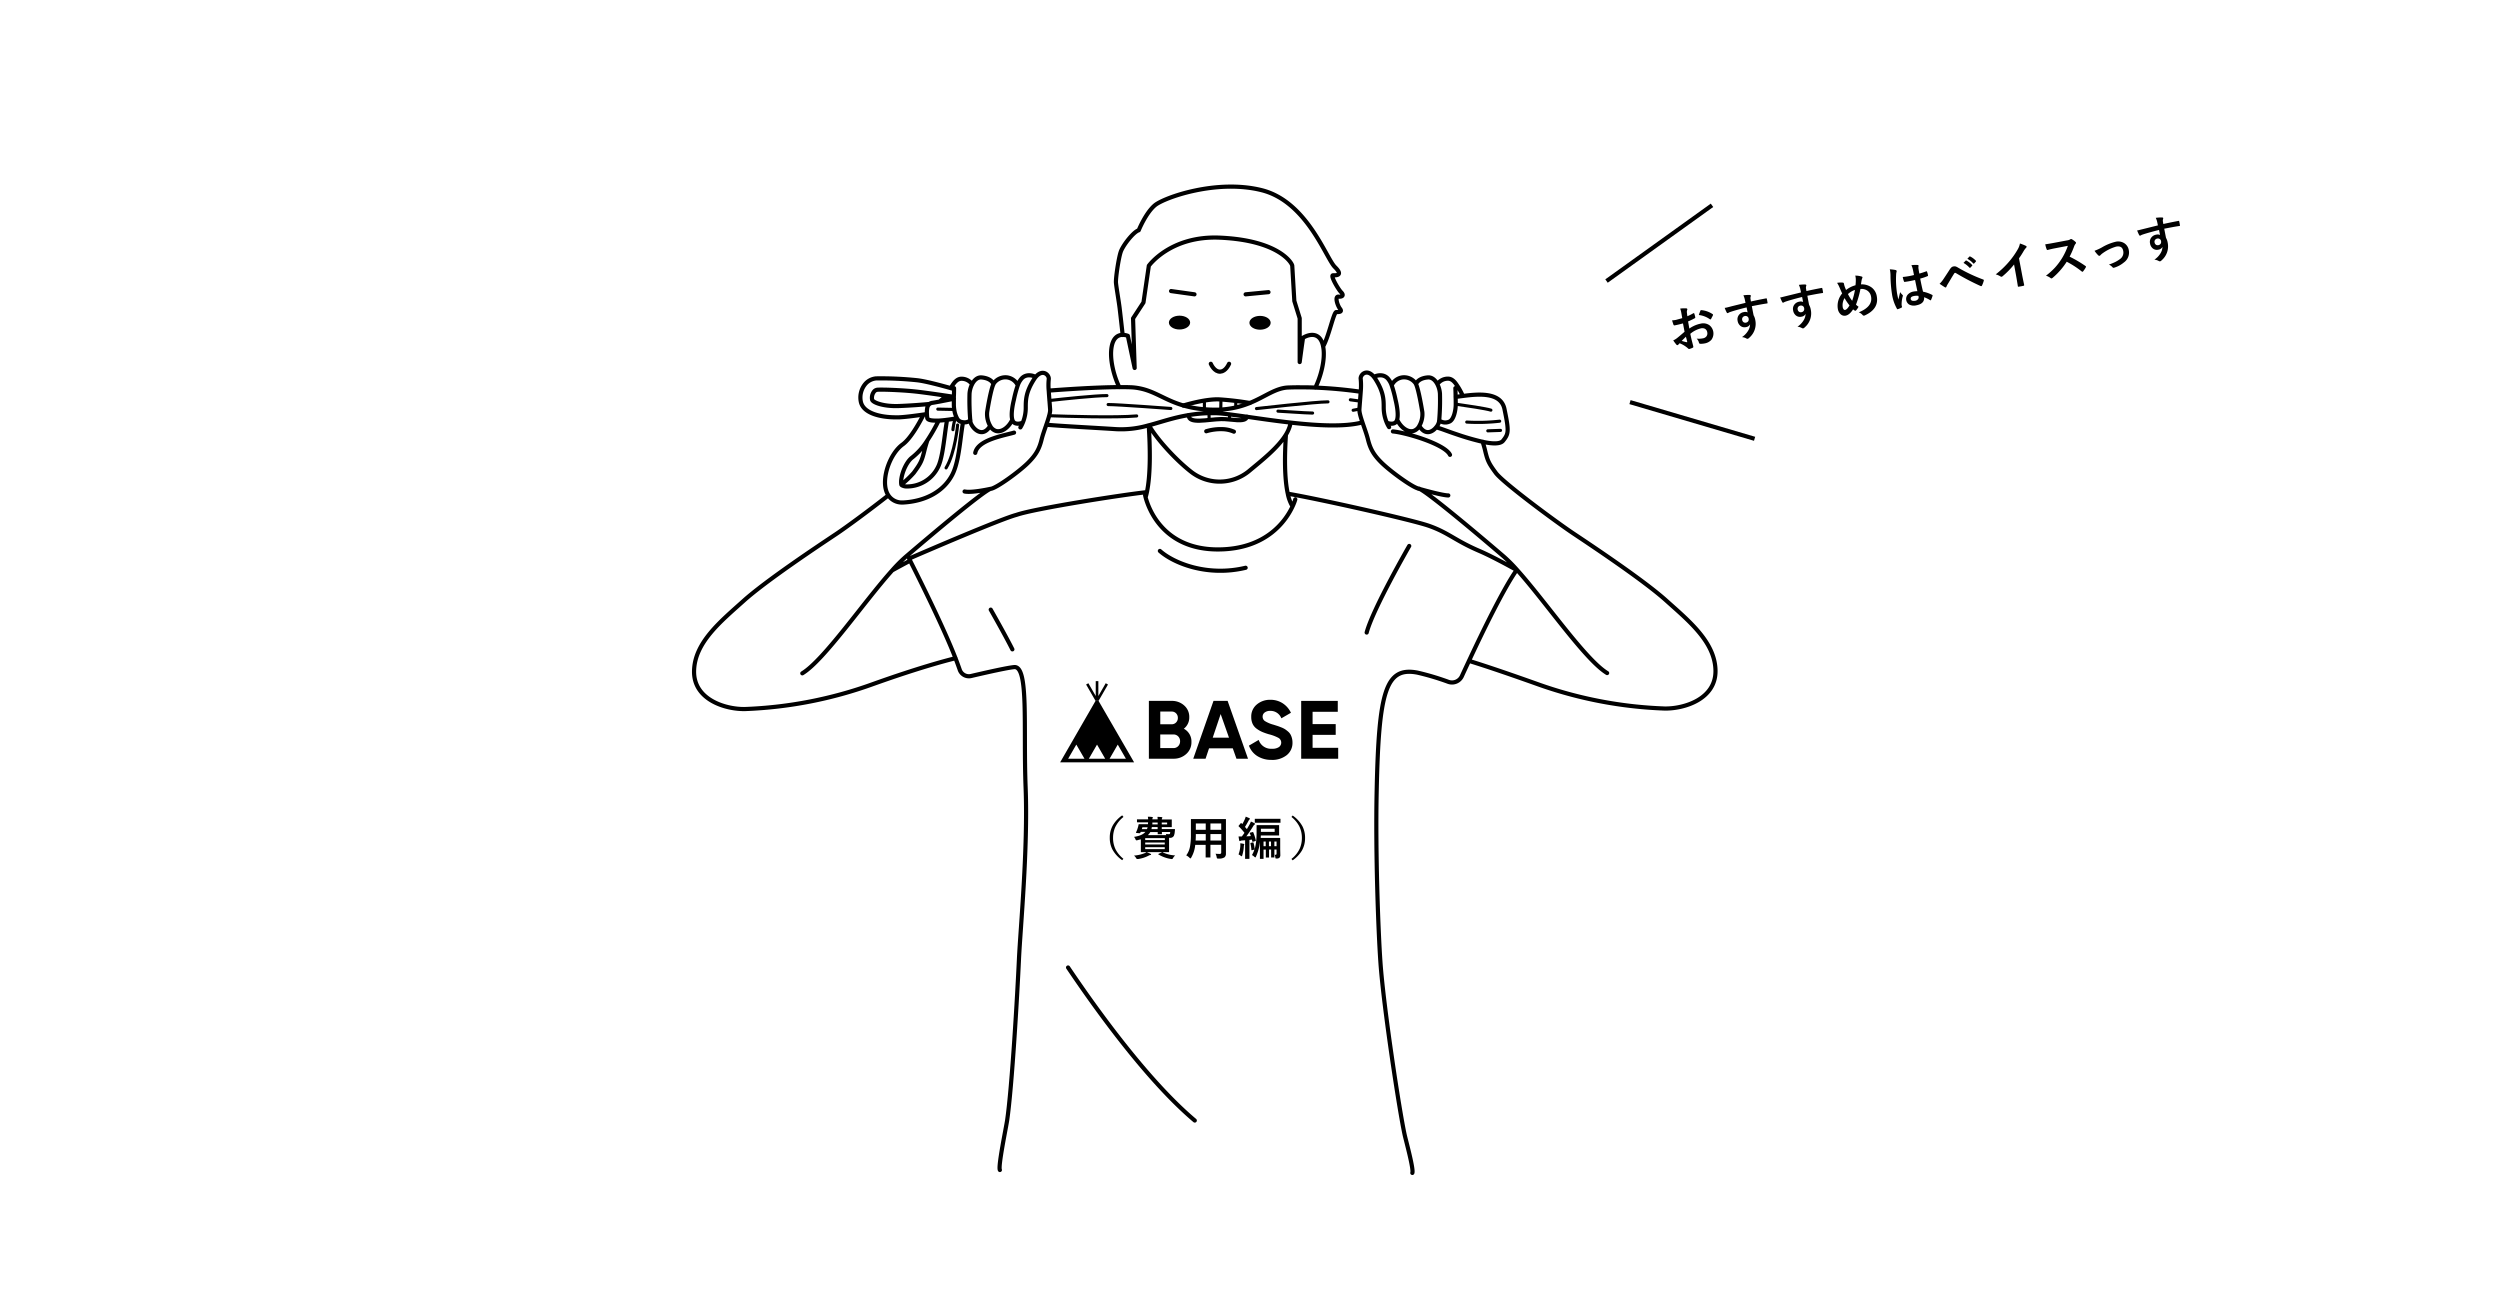 <svg id="白背景" xmlns="http://www.w3.org/2000/svg" width="1200" height="630" viewBox="0 0 1200 630"><defs><style>.cls-1{fill:#fff;}.cls-2,.cls-3,.cls-4{fill:none;stroke:#000;}.cls-2,.cls-3{stroke-linecap:round;stroke-linejoin:round;}.cls-2,.cls-4{stroke-width:2px;}.cls-3{stroke-width:1.5px;}.cls-4{stroke-miterlimit:10;}</style></defs><title>BASE1</title><rect class="cls-1" width="1200" height="630"/><path id="path" class="cls-2" d="M659.46,180.92c1.43-.79,4.43-1.5,6.54.61a9.62,9.62,0,0,1,2,3.41,57.61,57.61,0,0,1,1.86,6.93c0.7,2.84,1.46,7.15.76,9.56a3.85,3.85,0,0,1-.32.78c-0.86,1.53-3.17,1.35-4.67.63m5-1.41c1.56,3.45,4.89,6.24,7.86,5.43a4.91,4.91,0,0,0,2.77-2.41,11.36,11.36,0,0,0,1.46-6.64c-0.39-2.38-1.8-10.7-3-13.39a2.74,2.74,0,0,0-.33-0.58,6.8,6.8,0,0,0-6.37-2.67,6.64,6.64,0,0,0-5,3.76m13.25,19.51c2.85,4.7,6.2,3,8.06.7a6.35,6.35,0,0,0,1.42-2.77c0-.17,0-0.36.07-0.58a116.24,116.24,0,0,0,.36-12.78,11.86,11.86,0,0,0-1.25-4.6c-1-1.93-2.55-3.4-4.53-3.25-3.08.23-5.13,1.55-5.71,3.25m22.48,5.66a34.79,34.79,0,0,0-2.2-4.17c-1-1.45-2.33-4-4.75-4.14a6.17,6.17,0,0,0-5.3,2.65m0.88,17.38a4.74,4.74,0,0,0,4.67.67c2.5-.78,3.28-6,3.28-8.19V194c0-.9,0-2.23-0.06-3.51,0-2.12-.11-4.17-0.11-4.17m-31.81,18.7a14.52,14.52,0,0,1-1.14-2.21,18.71,18.71,0,0,1-1.45-7.28c0-3.79-.09-7.41-3.87-13.44a12.12,12.12,0,0,0-.85-1.21c-3.49-4.26-6.71-.87-6.31,1.12a33.21,33.21,0,0,1,0,6c-0.21,3.07-.52,6.49-0.64,8.46-0.09,1.38.6,3.69,1.45,6.23,0.91,2.7,2,5.65,2.6,8,1.12,4.57,2.62,7.54,6.81,11.61s14.6,11.66,17.54,12.22h0l0.19,0c3.78,1.38,27.87,21.59,40.77,32.67a73.45,73.45,0,0,1,6.38,6.43c13.57,15.08,32.7,43.1,43.17,49.44m-66.34-5.84c4.59,1.39,14.33,4.53,32.51,11a202.39,202.39,0,0,0,61.37,11.87c9.27,0.19,24.65-4.44,24.48-18.16s-12.8-23.92-23.74-33.74-36.33-26.69-44.5-32.14S721.46,231.7,718,227,714,221.11,712.79,216c-0.27-1.15-.68-2.51-1.14-4M497.07,180.92c-1.43-.79-4.44-1.5-6.54.61a9.62,9.62,0,0,0-2,3.41,55.83,55.83,0,0,0-1.86,6.93c-0.7,2.84-1.46,7.15-.76,9.56a3.85,3.85,0,0,0,.32.78c0.85,1.53,3.15,1.35,4.66.64m-2.36-17.92a6.66,6.66,0,0,0-5-3.76,6.8,6.8,0,0,0-6.37,2.67,2.61,2.61,0,0,0-.33.59c-1.23,2.69-2.65,11-3,13.38a11.36,11.36,0,0,0,1.46,6.64,4.86,4.86,0,0,0,2.76,2.41c3,0.8,6.32-2,7.87-5.43m-9.06-17c-0.58-1.7-2.63-3-5.71-3.26-2-.16-3.53,1.31-4.53,3.25a11.86,11.86,0,0,0-1.25,4.6,116.14,116.14,0,0,0,.36,12.77c0,0.22,0,.42.07,0.59,0.32,2.41,5.4,8.77,9.48,2.07m-8.67-20a6.17,6.17,0,0,0-5.3-2.65c-1.9.13-3.15,1.72-4.06,3.1-0.25.37-.48,0.73-0.69,1l-0.24.38m-5.2,6.4c1.29-1.14,3.2-2.54,3.28-2.73m3.54-3.63s0,0.15,0,.41c0,0.7,0,2.19-.09,3.72,0,0.25,0,.48,0,0.73v0.18c0,1.12,0,2.19,0,2.9v0.13a16.81,16.81,0,0,0,.2,2.29,12.4,12.4,0,0,0,1.25,4,3.33,3.33,0,0,0,1.82,1.74,7.2,7.2,0,0,0,1.22.26,4.39,4.39,0,0,0,3.46-.94M385.11,323.19c10.47-6.34,29.6-34.34,43.16-49.43a73.64,73.64,0,0,1,6.4-6.44c13-11.13,37.23-31.48,40.82-32.69l0.17,0c2.94-.56,13.36-8.14,17.54-12.22s5.69-7,6.81-11.61c0.5-2,1.38-4.5,2.21-6.86,1-3,1.94-5.79,1.84-7.36-0.13-2.1-.47-5.83-0.67-9a28.89,28.89,0,0,1,0-5.44c0.4-2-2.81-5.37-6.31-1.12a12.12,12.12,0,0,0-.85,1.21c-3.79,6-3.87,9.66-3.87,13.44a18.76,18.76,0,0,1-1.45,7.29h0a14.85,14.85,0,0,1-1.13,2.2m-63.39,32.63c-8.91,7-20.11,15.25-25,18.51-8.17,5.45-33.58,22.31-44.51,32.14s-23.54,20-23.73,33.74,15.21,18.35,24.48,18.16A202.44,202.44,0,0,0,419,328.37c21.59-7.72,34.78-11.24,39.68-12.44m-26-83.35a46.89,46.89,0,0,0,5.91-5.61c3.48-4.74,3.94-5.85,5.18-10.92,0.31-1.28.77-2.84,1.31-4.53m-8.2,57.6c-2.84,1.49-5.8,3.09-8.59,4.64m75.13-86.27c6.66-.51,22.41-1.63,33.88-1.67,1.91,0,3.72,0,5.32.07a25.55,25.55,0,0,1,4.12.46c7.62,1.41,12.46,5.74,21.33,8.3h0a48.85,48.85,0,0,0,10.05,1.8c1.58,0.13,3.25.2,5.05,0.21h0.11c0.92,0,1.83,0,2.71-.08a42.69,42.69,0,0,0,7.2-1,41.68,41.68,0,0,0,6.78-2.17c7.39-3,12.26-7.19,18.46-7.41q1.9-.07,3.77-0.09c3.12,0,6.19,0,9.17.14a216.92,216.92,0,0,1,21.76,2m0.82,14.69c-8.43,2.28-21.55,1.56-34.42.11l-1.78-.21c-6.77-.79-13.4-1.77-19.16-2.59-3.08-.44-5.91-0.83-8.38-1.14-1.57-.19-3-0.34-4.24-0.45-1-.08-1.89-0.13-2.65-0.14-1,0-2,0-3,0a69.42,69.42,0,0,0-9.69.91c-7.38,1.21-13.25,3.34-19.13,4.9a0.15,0.15,0,0,1-.09,0A46.65,46.65,0,0,1,535.8,206c-12.93-.83-25-1.4-33.59-2.13m187.1,1.26c2.28,0.52,4.9,1.67,9.75,3.29a122.27,122.27,0,0,0,12.58,3.64c4.48,1,8.47,1.2,9.83-.5,2.69-3.36,2.91-4.48.67-15.24-1.73-8.31-12.74-7.19-20-6.25-1.3.17-2.49,0.33-3.47,0.43m-240.77-3.76-1.6-.46h0c-4.67-1.32-12-3.29-15.94-3.75a166.15,166.15,0,0,0-19.78-.9,7.68,7.68,0,0,0-5.49,3,10.13,10.13,0,0,0-1.93,8c1,5.71,9.36,7.69,16.83,7.69q0.72,0,1.41,0c2.59-.08,7.1-0.65,11.89-1.34l1.56-.24m13-8.27-3.43-.5c-4.78-.71-11.19-1.62-14.64-2-5.1-.57-12.66-0.94-16.73-0.94-0.85,0-1.56,0-2,.06a2.31,2.31,0,0,0-1.6,1,4.79,4.79,0,0,0-.84,3.71c0.24,1.39,5.41,3.35,12.69,3.1,3-.1,9.11-0.43,14.88-1m11.71-2.5c-1.84.37-4.45,0.89-6.69,1.32-1.49.27-2.81,0.52-3.66,0.64a2.81,2.81,0,0,0-1.36.54,3.21,3.21,0,0,0-1.12,2,11.72,11.72,0,0,0-.13,2.84c0,0.61.09,1.2,0.14,1.77,0.08,1,1.61,1.36,3.75,1.38,0.57,0,1.19,0,1.83,0,1.27-.07,2.65-0.21,4-0.39,1.67-.22,3.29-0.48,4.63-0.73M443.3,199c-2.35,4.68-6.37,11.66-10,14.3-6.11,4.43-10.15,16-7.84,22.51a8.82,8.82,0,0,0,.91,1.88,7.67,7.67,0,0,0,6.66,3.51h0.53c11-.61,19.65-5.55,23.67-13.58,2.26-4.51,3.16-11.37,4-18,0.27-2.06.62-4.72,1-6.85m-11.68-.88a86.28,86.28,0,0,1-5.52,9.65h0a32.29,32.29,0,0,1-7.19,8.07c-2.35,1.71-4.69,6.39-5.21,10.44a8.71,8.71,0,0,0,0,2.55,0.93,0.93,0,0,0,.56.47,4.37,4.37,0,0,0,2,.43h0.51a16.54,16.54,0,0,0,14.57-9.37c1.68-3.33,2.52-9.82,3.28-15.53,0.37-2.79.7-5.15,1.06-7.11m96.9,2.71c4,6.9,13.07,16.68,20.18,22.23a22.23,22.23,0,0,0,27.68-.18c6-5,14-11.22,17.89-17.64h0a17.55,17.55,0,0,0,1.77-3.81,19.14,19.14,0,0,0,.47-1.9m11.84-16.8c2.4-4.8,5-13.4,3.77-19.76h0c-1.26-6.71-6.1-6.35-9.65-4.22-0.42,2.79-1,7-1.61,11.66v0l0-21-2.57-8.31-1-16.95c-0.28-1.61-7-12.21-34.7-13.44-23.77-1.07-34.14,13.49-34.14,13.49l-2.57,17.61-5,7.66,0.31,9.87,0.45,13.91v0c-1.56-7.36-2.94-13.91-3.26-15.42a7.51,7.51,0,0,0-2.49-.47c-2.36,0-4.49,1.47-5.27,5.61-1.16,6.26,1.27,14.68,3.65,19.51m97.82-19.52h0c2.79-4.83,5.08-16.54,6.36-16.54s3,0,1.76-1.59-2.64-6-.7-5.82,2.64-.71,1.23-2.12-5.29-8.11-3.87-8.11,5.11,0.18.87-4-13.4-31.38-35.08-36.85-46.89,3.53-51.3,7.23-7.77,12-7.77,12c-2.46.7-7.58,7.23-8.64,10.39s-2.46,12.7-2.28,14.82,1.41,9.16,1.76,12.16c0.29,2.39,1.14,9.93,1.46,12.9m11,77.94c0.22-.74.41-1.51,0.59-2.33,1.89-8.79,1.57-22.13.92-32.11m65.85,4.38h0c-0.62,9.46-.8,20.81.93,28.47a18.57,18.57,0,0,0,2.24,5.9m-70.75-5.32s0.07,0.36.24,1c1.25,4.79,8.13,25.16,35,25,23.25-.15,32.48-14.09,35.54-20.67a22.45,22.45,0,0,0,1.3-3.35M696,218.32c-2.41-5.09-20.91-10.62-27.39-11.23m-181.87.57c-4.85,1.42-17.41,3.44-18.62,9.72M463,235.91c3.17,0.71,11.28-1,12.54-1.29l0.17,0m205.2,0h0l0.19,0c1.57,0.45,11.28,3.19,14.08,3.19M556.74,264.45c6.61,5.88,22.78,12.49,41.16,8.08M512.67,464.4c14.68,21.78,38.67,54.76,60.82,73.45M676.43,262.06S659,292.29,656,303.62M677.92,563c0.74-1.68-3.06-15.48-3.66-18.19-2.52-11.33-10.16-61.6-11.64-82.79-1.06-15-2.46-53.2-1.81-82.5,1-47.69,4.3-59.52,19.46-56.68a123.79,123.79,0,0,1,15,4.47,5.22,5.22,0,0,0,6.43-2.76c1-2.2,2.14-4.63,3.35-7.22,7-15,16.92-35.24,22.95-43.73l0.23,0.13c-0.07,0-.15-0.08-0.23-0.13-6.21-3.44-13.08-7.07-18.06-9.21-11.61-5-14.59-8.65-24.06-12-8.53-3-55.1-13.37-67.71-15.4m-67.69-.76c-11.17,1.18-53.9,7.87-62.53,10.89-7.31,1.9-43.61,17.52-51.58,21,0.17,0.3.32,0.63,0.49,1,5.05,10,16.33,32.72,21.77,46.81,0.78,2,1.44,3.84,2,5.43a4.66,4.66,0,0,0,5.48,3.13c8.59-2,17.24-3.93,20.67-4.28,7.11-.72,4.38,28.58,5.52,57.87s-2.5,67.34-3.2,82.39c-0.77,16.76-3.31,61.14-5.68,77.34-0.47,3.25-4.4,22.11-3.48,23.79m6-249.91c-3.47-6.93-10.39-19.06-10.39-19.06"/><g id="wrinkle"><path class="cls-3" d="M603.11,196.12s28.32-3.23,34.32-3.23"/><path class="cls-3" d="M613.42,197.35c1.23,0,13.39.92,16.62,0.92"/><path class="cls-3" d="M698.76,194c5.23,0.74,14.62,2.13,16.87,2.87"/><path class="cls-3" d="M704.05,202.59a91.08,91.08,0,0,0,15.78-.42"/><line class="cls-3" x1="714.15" y1="206.8" x2="720.25" y2="206.59"/><path class="cls-3" d="M562,196.07s-25.25-1.89-30.09-1.89"/><path class="cls-3" d="M503.6,199.55c8.39,0.28,32.06,1,42,.1"/><line class="cls-3" x1="457.95" y1="196.54" x2="450.15" y2="196.38"/><path class="cls-3" d="M457.41,206.24a27.23,27.23,0,0,1,1.1-5.38"/><path class="cls-3" d="M459.66,204s-1.21,13.49-5.54,20.59"/><line class="cls-3" x1="652.76" y1="192.53" x2="648.17" y2="191.9"/><line class="cls-3" x1="652.48" y1="196.36" x2="649.51" y2="196.92"/><path class="cls-3" d="M503.74,192.25c6.42-.72,21.83-2.36,27.59-2.36"/></g><g id="face"><path class="cls-2" d="M581.18,174.61c0.09,0.21,1.72,4,4.6,3.78,2.62-.17,4-3.45,4.18-3.78"/><ellipse cx="604.82" cy="154.94" rx="5.1" ry="3.32"/><ellipse cx="566.17" cy="154.84" rx="5.1" ry="3.32"/><line class="cls-2" x1="597.9" y1="141.28" x2="608.87" y2="140.23"/><line class="cls-2" x1="562.11" y1="139.71" x2="573.35" y2="141.28"/><line class="cls-3" x1="586.04" y1="192.68" x2="585.97" y2="196.57"/><line class="cls-3" x1="578.11" y1="196.44" x2="578.11" y2="192.62"/><line class="cls-3" x1="593.17" y1="195.58" x2="593.17" y2="193.54"/><path class="cls-2" d="M579,207a24.67,24.67,0,0,1,8-1,14.92,14.92,0,0,1,5.27,1.2"/><line class="cls-3" x1="580.38" y1="200.87" x2="580.31" y2="198.35"/><line class="cls-3" x1="590.17" y1="201.08" x2="590.17" y2="198.92"/><path class="cls-2" d="M568,194.64h0c2.58-.77,11.28-3.22,17.3-2.93a142.33,142.33,0,0,1,14.59,1.72"/><path class="cls-2" d="M570.63,199.27c-0.41,4.48,9.18,2,15.54,1.88,4.67-.11,11.63,1.9,12.39-1.09"/></g><path d="M568.24,349.79a6.86,6.86,0,0,1,3.65,6.34,7.46,7.46,0,0,1-2.5,5.79,8.83,8.83,0,0,1-6.15,2.26H551.46V336.43h10.95a8.64,8.64,0,0,1,6,2.2,7.22,7.22,0,0,1,2.44,5.61,6.77,6.77,0,0,1-2.62,5.55m-5.83-8.25h-5.47v6.11h5.47a2.85,2.85,0,0,0,2.12-.87,3,3,0,0,0,.85-2.18,3,3,0,0,0-.83-2.18,2.83,2.83,0,0,0-2.14-.87m0.83,17.53a3.08,3.08,0,0,0,2.3-.93,3.24,3.24,0,0,0,.91-2.36,3.19,3.19,0,0,0-.91-2.32,3.09,3.09,0,0,0-2.3-.93h-6.31v6.54h6.31Z"/><path d="M593.5,364.19l-1.76-5h-11.4l-1.67,5h-5.91l9.72-27.76h6.78l9.79,27.76H593.5Zm-11.39-10.11h7.81l-4-11.34Z"/><path d="M610.43,364.74a12.4,12.4,0,0,1-6.94-1.84,9.86,9.86,0,0,1-4-5l4.68-2.74a6.23,6.23,0,0,0,6.38,4.24,5.5,5.5,0,0,0,3.37-.83,2.62,2.62,0,0,0-.24-4.38,20.23,20.23,0,0,0-4.68-1.76,28.86,28.86,0,0,1-3.15-1.11,13.56,13.56,0,0,1-2.58-1.49,6.06,6.06,0,0,1-2-2.36,7.72,7.72,0,0,1-.67-3.33,7.43,7.43,0,0,1,2.68-6,9.71,9.71,0,0,1,6.44-2.24,10.72,10.72,0,0,1,5.93,1.65,11.06,11.06,0,0,1,4,4.58l-4.6,2.66a5.54,5.54,0,0,0-5.31-3.57,4.19,4.19,0,0,0-2.68.77,2.44,2.44,0,0,0-1,2,2.53,2.53,0,0,0,1.09,2.12,15.25,15.25,0,0,0,4.18,1.76l1.92,0.61q0.65,0.22,1.78.67a10.81,10.81,0,0,1,1.74.85,13.9,13.9,0,0,1,1.41,1.07,5.5,5.5,0,0,1,1.21,1.39,7.94,7.94,0,0,1,1,3.93,7.44,7.44,0,0,1-2.8,6.11,11.22,11.22,0,0,1-7.28,2.26"/><polygon points="630.04 358.95 642.33 358.95 642.33 364.19 624.57 364.19 624.57 336.43 642.13 336.43 642.13 341.66 630.04 341.66 630.04 347.57 641.14 347.57 641.14 352.73 630.04 352.73 630.04 358.95"/><polygon points="527.3 336.42 531.83 328.57 530.75 327.95 527.21 334.09 527.21 326.93 525.95 326.93 525.95 334.08 522.41 327.95 521.33 328.57 525.86 336.42 527.3 336.42"/><path d="M527.3,336.42h-1.44l-17,29.51h35.52Zm-14.59,27.77,3.92-6.79,3.92,6.79h-7.84Zm9.94,0,3.92-6.79,3.92,6.79h-7.84Zm13.87-6.79,3.92,6.79H532.6Z"/><path d="M807.48,152.71L807,150a9.1,9.1,0,0,0-.52-1.87,13.61,13.61,0,0,1,2.88-.11,0.51,0.51,0,0,1,.56.36,0.87,0.87,0,0,1-.07.41,3.08,3.08,0,0,0-.16,1q0.06,0.69.25,2a24.83,24.83,0,0,0,2.87-1.43,0.46,0.46,0,0,1,.15-0.06,0.24,0.24,0,0,1,.29.2,12.25,12.25,0,0,1,.48,1.81,0.39,0.39,0,0,1-.24.44,32.63,32.63,0,0,1-3.21,1.53l0.6,3.43a14.44,14.44,0,0,1,5.56-2.39,5.17,5.17,0,0,1,4.05.76,5.1,5.1,0,0,1,1,7,5.55,5.55,0,0,1-3.36,1.78,8.66,8.66,0,0,1-2,.16,0.67,0.67,0,0,1-.65-0.62,4,4,0,0,0-1.09-1.86,9.66,9.66,0,0,0,3-.14,2.63,2.63,0,0,0,1.73-1,2.35,2.35,0,0,0,.36-1.89,2.26,2.26,0,0,0-1.12-1.7,2.86,2.86,0,0,0-1.92-.2,12.41,12.41,0,0,0-5.1,2.63q0.32,1.5.62,2.82,0.71,2.72.77,3a2.22,2.22,0,0,1,.06.51,0.41,0.41,0,0,1-.27.33,8.31,8.31,0,0,1-1.68.62,0.85,0.85,0,0,1-.67-0.36,13.65,13.65,0,0,0-3.92-2.39,4.21,4.21,0,0,0-.65.66,0.58,0.58,0,0,1-.37.24,0.65,0.65,0,0,1-.59-0.28,22.31,22.31,0,0,1-1.49-2,8.58,8.58,0,0,0,2-1.24q1-.79,3.44-2.91l-0.76-4q-2.33.63-3.93,0.93a0.51,0.51,0,0,1-.66-0.39q-0.2-.55-0.65-2a13,13,0,0,0,1.86-.23Q805.53,153.26,807.48,152.71Zm1.75,8.92q-1.31,1.29-2,2a23.64,23.64,0,0,0,2.41.64h0.13a0.12,0.12,0,0,0,.09-0.16,0.24,0.24,0,0,0,0-.07c-0.06-.24-0.16-0.65-0.31-1.25S809.28,161.82,809.23,161.63Zm6.21-10.42a14.77,14.77,0,0,1,.74-2,0.52,0.52,0,0,1,.25-0.36h0.09a11.53,11.53,0,0,1,5.54,1.94,0.42,0.42,0,0,1,.18.22,0.83,0.83,0,0,1,0,.25q-0.14.34-.5,1l-0.46.9a0.31,0.31,0,0,1-.24.13,0.24,0.24,0,0,1-.23,0A11.25,11.25,0,0,0,815.44,151.21Z"/><path d="M837.85,145.37q-0.08-.34-0.23-1.08l-0.19-.87a10.12,10.12,0,0,0-.61-1.67,21.1,21.1,0,0,1,2.83-.19q0.68,0,.74.33a1.28,1.28,0,0,1-.11.58,2.28,2.28,0,0,0-.07.72q0,0.15.24,1.52,3.15-.71,7.22-1.48a0.38,0.38,0,0,1,.29,0,0.53,0.53,0,0,1,.12.27c0.07,0.3.14,0.6,0.19,0.89s0.1,0.59.15,0.9a0.27,0.27,0,0,1-.24.37l-0.09,0q-2.15.33-4.56,0.79l-2.65.51q0.55,2.95.85,4.38a6.83,6.83,0,0,1,.8,2.27,8.78,8.78,0,0,1-2.77,8.4,2.43,2.43,0,0,1-.84.62,1.34,1.34,0,0,1-.77-0.22,5.08,5.08,0,0,0-2-.6,9.6,9.6,0,0,0,3-3.15,6.15,6.15,0,0,0,.88-3,2.53,2.53,0,0,1-2,1.36,3.09,3.09,0,0,1-2.66-.62,3.85,3.85,0,0,1-1.31-2.38,3.4,3.4,0,0,1,.69-2.93,3.62,3.62,0,0,1,2.21-1.27,2.78,2.78,0,0,1,1.89.13l-0.48-2.4q-5.06,1.25-8,2.25a3.94,3.94,0,0,0-.67.31,1.8,1.8,0,0,1-.38.18,0.41,0.41,0,0,1-.47-0.26,16.44,16.44,0,0,1-1-2.26c0.24,0,.49-0.06.76-0.11s0.94-.22,2.11-0.53S834.29,146.25,837.85,145.37Zm-0.37,6.34a1.59,1.59,0,0,0-1,.64,1.48,1.48,0,0,0-.24,1.19,1.64,1.64,0,0,0,.73,1.16,1.5,1.5,0,0,0,1.08.17,1.63,1.63,0,0,0,1.11-.68,1.67,1.67,0,0,0,.19-1.25,1.45,1.45,0,0,0-.7-1.07A1.62,1.62,0,0,0,837.48,151.71Z"/><path d="M864.49,140.36c-0.05-.23-0.13-0.59-0.23-1.08l-0.19-.87a10.11,10.11,0,0,0-.61-1.67,21,21,0,0,1,2.83-.19q0.68,0,.74.33a1.26,1.26,0,0,1-.11.58,2.31,2.31,0,0,0-.07.72q0,0.15.24,1.52,3.15-.71,7.22-1.48a0.38,0.38,0,0,1,.29,0,0.55,0.55,0,0,1,.12.28c0.07,0.3.14,0.6,0.19,0.89s0.1,0.59.15,0.9a0.27,0.27,0,0,1-.24.37l-0.09,0q-2.16.33-4.56,0.79l-2.65.51q0.55,2.95.85,4.38a6.82,6.82,0,0,1,.8,2.27,8.78,8.78,0,0,1-2.77,8.4,2.44,2.44,0,0,1-.84.62,1.34,1.34,0,0,1-.77-0.22,5.08,5.08,0,0,0-2-.6,9.59,9.59,0,0,0,3-3.15,6.14,6.14,0,0,0,.88-3,2.53,2.53,0,0,1-2,1.36,3.09,3.09,0,0,1-2.66-.62,3.85,3.85,0,0,1-1.31-2.38,3.41,3.41,0,0,1,.69-2.93,3.62,3.62,0,0,1,2.21-1.27,2.78,2.78,0,0,1,1.89.13l-0.48-2.4q-5.06,1.25-8,2.25a4,4,0,0,0-.67.3,1.78,1.78,0,0,1-.38.18,0.41,0.41,0,0,1-.47-0.26,16.32,16.32,0,0,1-1-2.26q0.36,0,.75-0.11t2.11-.53Q859.13,141.69,864.49,140.36Zm-0.37,6.34a1.59,1.59,0,0,0-1,.64,1.48,1.48,0,0,0-.24,1.19,1.64,1.64,0,0,0,.73,1.16,1.5,1.5,0,0,0,1.08.17,1.62,1.62,0,0,0,1.11-.68,1.67,1.67,0,0,0,.19-1.25,1.46,1.46,0,0,0-.7-1.07A1.62,1.62,0,0,0,864.11,146.71Z"/><path d="M890.64,136.92a19.92,19.92,0,0,0,.14-3,8.52,8.52,0,0,0-.12-1.06,4.32,4.32,0,0,0-.14-0.56,10.21,10.21,0,0,1,3,.42,0.52,0.52,0,0,1,.46.36,0.79,0.79,0,0,1-.09.43,3.79,3.79,0,0,0-.31,1q-0.19,1-.31,2a7.77,7.77,0,0,1,5.23,1.57,6.62,6.62,0,0,1,2.35,4.09q1.14,6.09-5.76,9.24a2,2,0,0,1-.35.11,0.8,0.8,0,0,1-.7-0.33,4.58,4.58,0,0,0-1.82-1.27q6.79-2.78,5.89-7.56a4.28,4.28,0,0,0-1.9-2.93,5,5,0,0,0-3.19-.72,46.24,46.24,0,0,1-2.15,7.53,8.33,8.33,0,0,0,1.24,1,7.68,7.68,0,0,1-1.19,1.73,0.57,0.57,0,0,1-.31.18,0.54,0.54,0,0,1-.35-0.08q-0.45-.31-0.78-0.57-1.69,2.63-3.52,3a2.77,2.77,0,0,1-2.53-.73,4.41,4.41,0,0,1-1.27-2.52,9.14,9.14,0,0,1,2.08-7.39q-0.19-.36-1.32-3a13,13,0,0,0-1.12-2.09,10.1,10.1,0,0,1,2.73-.12,0.62,0.62,0,0,1,.58.6,9.31,9.31,0,0,0,.35,1.33q0.41,1.1.65,1.61A12.72,12.72,0,0,1,890.64,136.92Zm-5.24,6.18a6.38,6.38,0,0,0-.88,4.41,2.06,2.06,0,0,0,.46,1,0.68,0.68,0,0,0,.65.26q1-.19,2.13-2.18A24.66,24.66,0,0,1,885.4,143.1Zm1.64-1.92a16.83,16.83,0,0,0,2,3.19,30,30,0,0,0,1.34-5.19A8.68,8.68,0,0,0,887,141.18Z"/><path d="M907.09,129.28a16.16,16.16,0,0,1,2.84.34,0.57,0.57,0,0,1,.45.41,1.28,1.28,0,0,1-.06.55,5.46,5.46,0,0,0-.18,1.38,43.58,43.58,0,0,0,.44,8.81q0.38,2,.64,3,0.1-.42.45-1.86,0.25-1,.4-1.7a7,7,0,0,0,1.11,1.33,0.55,0.55,0,0,1,.2.31,0.76,0.76,0,0,1-.07.41,14.7,14.7,0,0,0-.54,3.81,4.46,4.46,0,0,0,.21,1.26v0a0.33,0.33,0,0,1-.24.31,9.83,9.83,0,0,1-1.69.73l-0.18.07a0.38,0.38,0,0,1-.35-0.26,20.72,20.72,0,0,1-2.37-7,62.27,62.27,0,0,1-.71-9.13,16.49,16.49,0,0,0-.2-2.16A5.71,5.71,0,0,0,907.09,129.28Zm13.25,10.5q-0.41-1.94-1.11-5.38-1.65.37-2.58,0.54-1.27.24-2.28,0.36a0.35,0.35,0,0,1-.47-0.23,12.73,12.73,0,0,1-.58-2.12q1.6-.15,3.17-0.44,1.11-.21,2.22-0.5l-0.49-2.47a10.65,10.65,0,0,0-.74-2.25,15.75,15.75,0,0,1,2.94-.1,0.48,0.48,0,0,1,.5.32,1.65,1.65,0,0,1-.06.43,2.75,2.75,0,0,0,0,.87q0.1,0.8.42,2.51,1.55-.43,3.27-1.06l0.15-.05a0.29,0.29,0,0,1,.29.26,8.5,8.5,0,0,1,.45,1.66,0.32,0.32,0,0,1-.2.41,23.88,23.88,0,0,1-3.54,1.18q0.65,3.48,1.36,6.29a16.27,16.27,0,0,1,4.34,1.52,0.34,0.34,0,0,1,.23.21,0.72,0.72,0,0,1,0,.24,13.94,13.94,0,0,1-.74,2,0.32,0.32,0,0,1-.19.18,0.33,0.33,0,0,1-.23-0.08,14.79,14.79,0,0,0-2.9-1.41q0.28,3.12-3.74,3.88a4.83,4.83,0,0,1-3.46-.39,3.18,3.18,0,0,1-.53-4.87,4.78,4.78,0,0,1,2.66-1.35A9.57,9.57,0,0,1,920.35,139.78Zm0.48,2.23a6.82,6.82,0,0,0-2.11.07q-1.77.33-1.56,1.46t2.13,0.83a2.13,2.13,0,0,0,1.38-.78,1.37,1.37,0,0,0,.27-1.11A3.88,3.88,0,0,0,920.82,142Z"/><path d="M931,136.21a12.83,12.83,0,0,0,2-2.46q1.44-2.16,2.75-4.2a5.58,5.58,0,0,1,1-1.26,1.93,1.93,0,0,1,.88-0.39,2.34,2.34,0,0,1,1.08,0,5,5,0,0,1,1.15.56,75.74,75.74,0,0,0,12,5.68,0.41,0.41,0,0,1,.36.31,0.54,0.54,0,0,1,0,.28,13.21,13.21,0,0,1-.84,2.28,0.5,0.5,0,0,1-.31.33,0.44,0.44,0,0,1-.27,0,111.83,111.83,0,0,1-12-6.28,0.61,0.61,0,0,0-.4-0.09,0.55,0.55,0,0,0-.35.26q-0.55.83-1.49,2.41-1.05,1.77-1.55,2.59a8.41,8.41,0,0,0-.72,1.37,0.55,0.55,0,0,1-.37.39,0.51,0.51,0,0,1-.36-0.1Q932.66,137.35,931,136.21Zm11.45-10,1.09-1.11a0.22,0.22,0,0,1,.13-0.08,0.33,0.33,0,0,1,.23.06,10.3,10.3,0,0,1,2.72,2.1,0.3,0.3,0,0,1,.1.16,0.29,0.29,0,0,1-.1.23l-0.85.91a0.32,0.32,0,0,1-.17.11,0.29,0.29,0,0,1-.25-0.11A11.88,11.88,0,0,0,942.48,126.2Zm1.88-2,1-1.06a0.32,0.32,0,0,1,.14-0.09,0.38,0.38,0,0,1,.23.06,9.37,9.37,0,0,1,2.69,2,0.36,0.36,0,0,1,.11.18,0.32,0.32,0,0,1-.1.26l-0.81.9a0.32,0.32,0,0,1-.17.11,0.29,0.29,0,0,1-.25-0.11A11.33,11.33,0,0,0,944.37,124.22Z"/><path d="M969.12,124l1.47,7.81q0.39,2.07,1,4.89v0.07a0.31,0.31,0,0,1-.29.4q-0.57.14-1.17,0.25t-1.18.19a0.29,0.29,0,0,1-.39-0.24v-0.08l-0.43-2.62q-0.22-1.35-.38-2.23l-1-5.49a37.84,37.84,0,0,1-5.63,5.74,0.69,0.69,0,0,1-.88,0,8.85,8.85,0,0,0-2.29-1,42.06,42.06,0,0,0,6.52-6.23,38.06,38.06,0,0,0,4.1-5.87,8.41,8.41,0,0,0,1-2.71,20.78,20.78,0,0,1,2.93,1.17,0.41,0.41,0,0,1,.25.31,0.61,0.61,0,0,1-.24.58,9.17,9.17,0,0,0-1.16,1.57A40.84,40.84,0,0,1,969.12,124Z"/><path d="M993.42,123.2a58.42,58.42,0,0,1,7.6,4.47,0.52,0.52,0,0,1,.25.3,0.59,0.59,0,0,1-.1.38,12.89,12.89,0,0,1-1.28,1.91,0.44,0.44,0,0,1-.26.19,0.56,0.56,0,0,1-.37-0.12,43.51,43.51,0,0,0-7.23-4.7,34.73,34.73,0,0,1-6.75,7.72,2,2,0,0,1-.51.29,0.52,0.52,0,0,1-.44-0.13,6.65,6.65,0,0,0-2.27-1.17,33.3,33.3,0,0,0,4.33-3.89A30.31,30.31,0,0,0,992.57,118l-6.08,1.16q-1.82.34-3.7,0.85c-0.15,0-.28-0.07-0.39-0.34a11.55,11.55,0,0,1-.67-2.41q1.28-.15,4-0.66l6.48-1.22a4,4,0,0,0,1.58-.52,0.45,0.45,0,0,1,.25-0.14,1,1,0,0,1,.44.11,8.53,8.53,0,0,1,1.84,1.37,0.68,0.68,0,0,1,.17.28,0.63,0.63,0,0,1-.22.53,4.64,4.64,0,0,0-.67,1.21A41.45,41.45,0,0,1,993.42,123.2Z"/><path d="M1005.37,120.38a25.67,25.67,0,0,0,3.5-1.6,23.73,23.73,0,0,1,6.62-2.73,5.43,5.43,0,0,1,4.38.83,4.92,4.92,0,0,1,1.95,3.2,5.82,5.82,0,0,1-2.38,5.92,13,13,0,0,1-4.58,2.47l-0.24.07a0.61,0.61,0,0,1-.61-0.26,5.26,5.26,0,0,0-1.73-1.28,27.92,27.92,0,0,0,3.08-1.26,15.62,15.62,0,0,0,2.31-1.44,3.78,3.78,0,0,0,1.46-3.91q-0.49-2.59-3.41-2a21,21,0,0,0-6.34,3.09,7.41,7.41,0,0,0-1.17,1,0.82,0.82,0,0,1-.43.32,0.93,0.93,0,0,1-.69-0.31A14.44,14.44,0,0,1,1005.37,120.38Z"/><path d="M1035.8,108.18q-0.08-.34-0.23-1.08c-0.08-.37-0.14-0.66-0.19-0.87a10.09,10.09,0,0,0-.61-1.67,21,21,0,0,1,2.83-.19c0.45,0,.7.1,0.74,0.33a1.26,1.26,0,0,1-.11.58,2.34,2.34,0,0,0-.07.72q0,0.15.24,1.52,3.15-.71,7.22-1.48a0.38,0.38,0,0,1,.29,0,0.55,0.55,0,0,1,.12.28c0.07,0.3.14,0.6,0.19,0.89s0.1,0.59.15,0.9a0.27,0.27,0,0,1-.24.37l-0.09,0q-2.16.33-4.56,0.79l-2.65.51q0.56,2.95.85,4.38a6.83,6.83,0,0,1,.8,2.27,8.79,8.79,0,0,1-2.77,8.4,2.44,2.44,0,0,1-.84.62,1.34,1.34,0,0,1-.77-0.22,5.06,5.06,0,0,0-2-.59,9.59,9.59,0,0,0,3-3.15,6.14,6.14,0,0,0,.88-3,2.53,2.53,0,0,1-2,1.36,3.09,3.09,0,0,1-2.66-.62,3.85,3.85,0,0,1-1.3-2.38,3.4,3.4,0,0,1,.69-2.93,3.62,3.62,0,0,1,2.21-1.27,2.77,2.77,0,0,1,1.89.13l-0.47-2.4q-5.06,1.25-8,2.25a4,4,0,0,0-.67.3,1.82,1.82,0,0,1-.38.18,0.41,0.41,0,0,1-.47-0.26,16.44,16.44,0,0,1-1-2.26q0.36,0,.75-0.11t2.11-.53Q1030.45,109.51,1035.8,108.18Zm-0.37,6.34a1.59,1.59,0,0,0-1,.64,1.48,1.48,0,0,0-.24,1.19,1.64,1.64,0,0,0,.73,1.16,1.5,1.5,0,0,0,1.08.17,1.62,1.62,0,0,0,1.11-.69,1.67,1.67,0,0,0,.19-1.25,1.45,1.45,0,0,0-.7-1.07A1.62,1.62,0,0,0,1035.43,114.52Z"/><line class="cls-4" x1="821.76" y1="98.55" x2="771.13" y2="134.9"/><line class="cls-4" x1="842.2" y1="210.62" x2="782.4" y2="193.02"/><path d="M539.27,392.14a13.63,13.63,0,0,0-4,5,12.56,12.56,0,0,0-1,5,12.27,12.27,0,0,0,1.27,5.68,14.2,14.2,0,0,0,3.68,4.39l-0.57.68a15,15,0,0,1-4.75-5.26,12.06,12.06,0,0,1-1.21-5.49,11.87,11.87,0,0,1,1.6-6.2,15.57,15.57,0,0,1,4.36-4.57Z"/><path d="M555.57,392.09q0.87,0,2,.12,0.35,0,.35.24a2.07,2.07,0,0,1-.13.35,1,1,0,0,0-.12.55h1l3.54,0a0.39,0.39,0,0,1,.24,0,0.4,0.4,0,0,1,0,.2l0,1.22v0.79l0,1.25a0.27,0.27,0,0,1-.05.21,0.43,0.43,0,0,1-.21,0l-3.54,0h-1v0.92h3.08l3,0a0.2,0.2,0,0,1,.25.19v0.08q-0.05.77-.08,0.89a6.47,6.47,0,0,1-.46,2.13,2,2,0,0,1-2,.92h-0.29v4.52l0,2.11a0.19,0.19,0,0,1-.25.25l-3.2,0H551l-3.18,0a0.31,0.31,0,0,1-.21,0,0.4,0.4,0,0,1,0-.2l0-2.32v-3.61Q547,403,546,403.29a2.65,2.65,0,0,1-.49.09,0.72,0.72,0,0,1-.48-0.55,3.39,3.39,0,0,0-.72-1.12q4.07-.63,5.48-2.41h-2.25l-0.17.4a0.38,0.38,0,0,1-.35.25h-0.09l-1.32-.12c-0.21,0-.31-0.07-0.31-0.15a0.4,0.4,0,0,1,0-.15,15.38,15.38,0,0,0,.92-2.45,8.93,8.93,0,0,0,.27-1.16,0.27,0.27,0,0,1,.26-0.31l3,0h1.28s0-.34.06-0.9H549l-3,0a0.21,0.21,0,0,1-.25-0.21v-1a0.34,0.34,0,0,1,0-.21,0.4,0.4,0,0,1,.2,0l3,0h2.16a7.67,7.67,0,0,0-.15-1.26q1.27,0,2,.12,0.4,0,.4.24a0.49,0.49,0,0,1-.05.18,1.09,1.09,0,0,0-.08.17,1.34,1.34,0,0,0-.1.55h2.54A7,7,0,0,0,555.57,392.09ZM550.33,409a14.31,14.31,0,0,1,1.89.82,0.39,0.39,0,0,1,.31.31,0.3,0.3,0,0,1-.33.27,2.61,2.61,0,0,0-.88.32,15.88,15.88,0,0,1-5,1.61l-0.46,0a0.34,0.34,0,0,1-.27-0.11,2.15,2.15,0,0,1-.26-0.35,4.75,4.75,0,0,0-1-1.19,17.28,17.28,0,0,0,5-1.12A3.64,3.64,0,0,0,550.33,409Zm-2.25-11h2.46a5.45,5.45,0,0,0,.31-0.92h-2.5Zm11,4.3H549.7v0.92h9.43v-0.92Zm-9.43,3.05h9.43V404.4H549.7v0.89Zm9.43,2.22v-0.92H549.7v0.92h9.43Zm-8.09-6.7h8.84l-0.19-.58a9.2,9.2,0,0,0,1.41.12,0.5,0.5,0,0,0,.57-0.33q0-.15.09-0.71h-4q0,0.27,0,.59c0,0.14,0,.21,0,0.23a0.34,0.34,0,0,1,0,.21,0.37,0.37,0,0,1-.19,0h-1.59a0.37,0.37,0,0,1-.23,0,0.4,0.4,0,0,1,0-.2l0-.82h-3.54A5.35,5.35,0,0,1,551,400.81Zm1.67-2.87h3V397h-2.79A8.06,8.06,0,0,1,552.71,397.94Zm0.42-2.29h2.6v-0.9h-2.56Q553.17,395.09,553.12,395.66Zm5,13.41a16.19,16.19,0,0,0,6,1.49,5.52,5.52,0,0,0-1.07,1.34,0.62,0.62,0,0,1-.48.4,3.26,3.26,0,0,1-.53-0.06,16.16,16.16,0,0,1-5.92-2.14,0.3,0.3,0,0,1-.15-0.16,0.37,0.37,0,0,1,.24-0.17l1.41-.66A1,1,0,0,1,558,409,0.45,0.45,0,0,1,558.16,409.06Zm2.14-14.31h-2.58v0.9h2.58v-0.9Z"/><path d="M583.47,409.79q1.2,0.09,2,.09a0.63,0.63,0,0,0,.71-0.72v-3.65H581v2.62l0,3.25a0.29,0.29,0,0,1,0,.2,0.37,0.37,0,0,1-.19,0h-1.9a0.29,0.29,0,0,1-.2,0,0.37,0.37,0,0,1,0-.19l0-3.25v-2.62h-5a14.71,14.71,0,0,1-1.91,6.09,0.74,0.74,0,0,1-.4.44,1.15,1.15,0,0,1-.46-0.35,6,6,0,0,0-1.56-1.12,9.87,9.87,0,0,0,1.8-4.1,29.92,29.92,0,0,0,.46-5.88V397l0-3.6a0.33,0.33,0,0,1,.05-0.24,0.43,0.43,0,0,1,.21,0l3,0h10.34l3,0a0.26,0.26,0,0,1,.21.05,0.43,0.43,0,0,1,0,.21l0,3.6v9.74l0,3a2.18,2.18,0,0,1-.73,1.78,4.81,4.81,0,0,1-2.9.57,1.2,1.2,0,0,1-.62-0.09,1.35,1.35,0,0,1-.19-0.55A6.33,6.33,0,0,0,583.47,409.79Zm-9.57-6.33h4.86v-3.1H574v0.25Q574,402.18,573.9,403.47Zm0.06-5.15h4.79v-3.05H574v3.05Zm12.26-3.05H581v3.05h5.18v-3.05Zm-5.18,8.2h5.18v-3.1H581v3.1Z"/><path d="M594.49,410.12a13.82,13.82,0,0,0,.86-4c0-.42,0-0.72,0-0.92s0-.28,0-0.44q1,0.15,1.58.29a0.34,0.34,0,0,1,.33.26,0.67,0.67,0,0,1-.11.33,2.59,2.59,0,0,0-.12.77,17.25,17.25,0,0,1-.74,4.09,0.66,0.66,0,0,1-.31.53,1.11,1.11,0,0,1-.48-0.29A4.12,4.12,0,0,0,594.49,410.12Zm6.7-10.71a0.56,0.56,0,0,1,.19-0.05,0.28,0.28,0,0,1,.2.2,20.9,20.9,0,0,1,1.2,3.82,0.51,0.51,0,0,1,0,.15,0.31,0.31,0,0,1-.27.2l-1.05.31-0.21,0c-0.09,0-.15-0.09-0.18-0.27s-0.09-.41-0.15-0.76l-1.19.15v6l0,2.88a0.27,0.27,0,0,1-.05.21,0.4,0.4,0,0,1-.2,0h-1.63a0.29,0.29,0,0,1-.2,0,0.4,0.4,0,0,1,0-.2l0-2.88v-5.85l-1.39.12a1.89,1.89,0,0,0-.84.17,0.7,0.7,0,0,1-.35.11q-0.19,0-.26-0.38-0.17-.82-0.31-1.85l1.59,0q0.71-.92,1.25-1.73a29.8,29.8,0,0,0-2.73-3.08,0.26,0.26,0,0,1-.12-0.16,0.63,0.63,0,0,1,.17-0.28l0.87-1.07a0.42,0.42,0,0,1,.19-0.16,0.3,0.3,0,0,1,.16.13l0.23,0.24,0.19,0.18a18.17,18.17,0,0,0,1.21-2.33,10.59,10.59,0,0,0,.44-1.25q1.34,0.55,1.71.72a0.41,0.41,0,0,1,.29.35,0.34,0.34,0,0,1-.19.29,1.56,1.56,0,0,0-.4.53q-1.14,2.1-1.78,3.05l0.3,0.35q0.42,0.46.62,0.71l1.31-2.27a9.14,9.14,0,0,0,.62-1.36,9.4,9.4,0,0,1,1.69.82,0.4,0.4,0,0,1,.29.3,0.39,0.39,0,0,1-.27.35,2.92,2.92,0,0,0-.66.84q-1.86,3-3.23,4.77,1.11,0,2.14-.13a13.2,13.2,0,0,0-.46-1.26,0.5,0.5,0,0,1-.06-0.18,0.37,0.37,0,0,1,.3-0.21Zm10.61,10.88,0.53,0q0.42,0,.42-0.64v-1.87H611.7v1.34l0,2.27a0.29,0.29,0,0,1,0,.2,0.37,0.37,0,0,1-.19,0h-1.17a0.29,0.29,0,0,1-.2,0,0.37,0.37,0,0,1,0-.19l0-2.27v-1.34h-1v1.34l0,2.27a0.29,0.29,0,0,1,0,.2,0.37,0.37,0,0,1-.19,0h-1.15a0.29,0.29,0,0,1-.2,0,0.37,0.37,0,0,1,0-.19l0-2.27v-1.34H606.5v1.91l0,2.33a0.34,0.34,0,0,1,0,.21,0.37,0.37,0,0,1-.19,0H605a0.33,0.33,0,0,1-.24-0.05,0.34,0.34,0,0,1,0-.19l0-2.33v-5.56q-0.22,1.75-.4,2.54a22.93,22.93,0,0,1-1.47,4.46,0.64,0.64,0,0,1-.35.44,1.07,1.07,0,0,1-.46-0.31,4.35,4.35,0,0,0-1.14-.81,15.17,15.17,0,0,0,1.22-2.73,0.62,0.62,0,0,1-.26.13l-0.82.23-0.28.05q-0.12,0-.14-0.23a16.87,16.87,0,0,0-.46-3,0.71,0.71,0,0,1,0-.14,0.31,0.31,0,0,1,.29-0.19l0.86-.21,0.18,0a0.2,0.2,0,0,1,.16.2,14.34,14.34,0,0,1,.53,3,14.77,14.77,0,0,0,.48-1.92,35.56,35.56,0,0,0,.46-6l0-3.32a0.33,0.33,0,0,1,.05-0.24,0.43,0.43,0,0,1,.21,0l2.79,0h4.75l2.8,0a0.26,0.26,0,0,1,.21.05,0.43,0.43,0,0,1,0,.21l0,1.41v1.62l0,1.45a0.31,0.31,0,0,1,0,.21,0.4,0.4,0,0,1-.2,0l-2.8,0H605.2l-0.06,1.19q0.57,0,2.51,0h4l2.64,0a0.21,0.21,0,0,1,.21.25l0,2.57v2.64l0.06,2.71a1.75,1.75,0,0,1-.5,1.39,2.17,2.17,0,0,1-1.17.34l-0.31,0a0.32,0.32,0,0,1-.32-0.14,2.06,2.06,0,0,1-.11-0.52A3.92,3.92,0,0,0,611.81,410.29Zm-6.32-15.37-2.94,0a0.39,0.39,0,0,1-.24,0,0.37,0.37,0,0,1,0-.19v-1.5a0.25,0.25,0,0,1,.05-0.2,0.43,0.43,0,0,1,.21,0l2.94,0h6l2.93,0a0.29,0.29,0,0,1,.2,0,0.37,0.37,0,0,1,0,.19v1.5a0.29,0.29,0,0,1,0,.2,0.37,0.37,0,0,1-.19,0l-2.93,0h-6Zm6.36,2.88h-6.61v1.49h6.61v-1.49Zm-5.35,8.36h1.06v-2.21H606.5v2.21Zm2.6,0h1v-2.21h-1v2.21Zm3.65-2.21H611.7v2.21h1.05v-2.21Z"/><path d="M619.9,392.14l0.57-.69a15.11,15.11,0,0,1,4.75,5.26,12.13,12.13,0,0,1,1.21,5.5,11.91,11.91,0,0,1-1.6,6.2,15.63,15.63,0,0,1-4.36,4.55l-0.57-.68a13.64,13.64,0,0,0,4-5,12.62,12.62,0,0,0,1-5,12.31,12.31,0,0,0-1.27-5.69A14.07,14.07,0,0,0,619.9,392.14Z"/></svg>